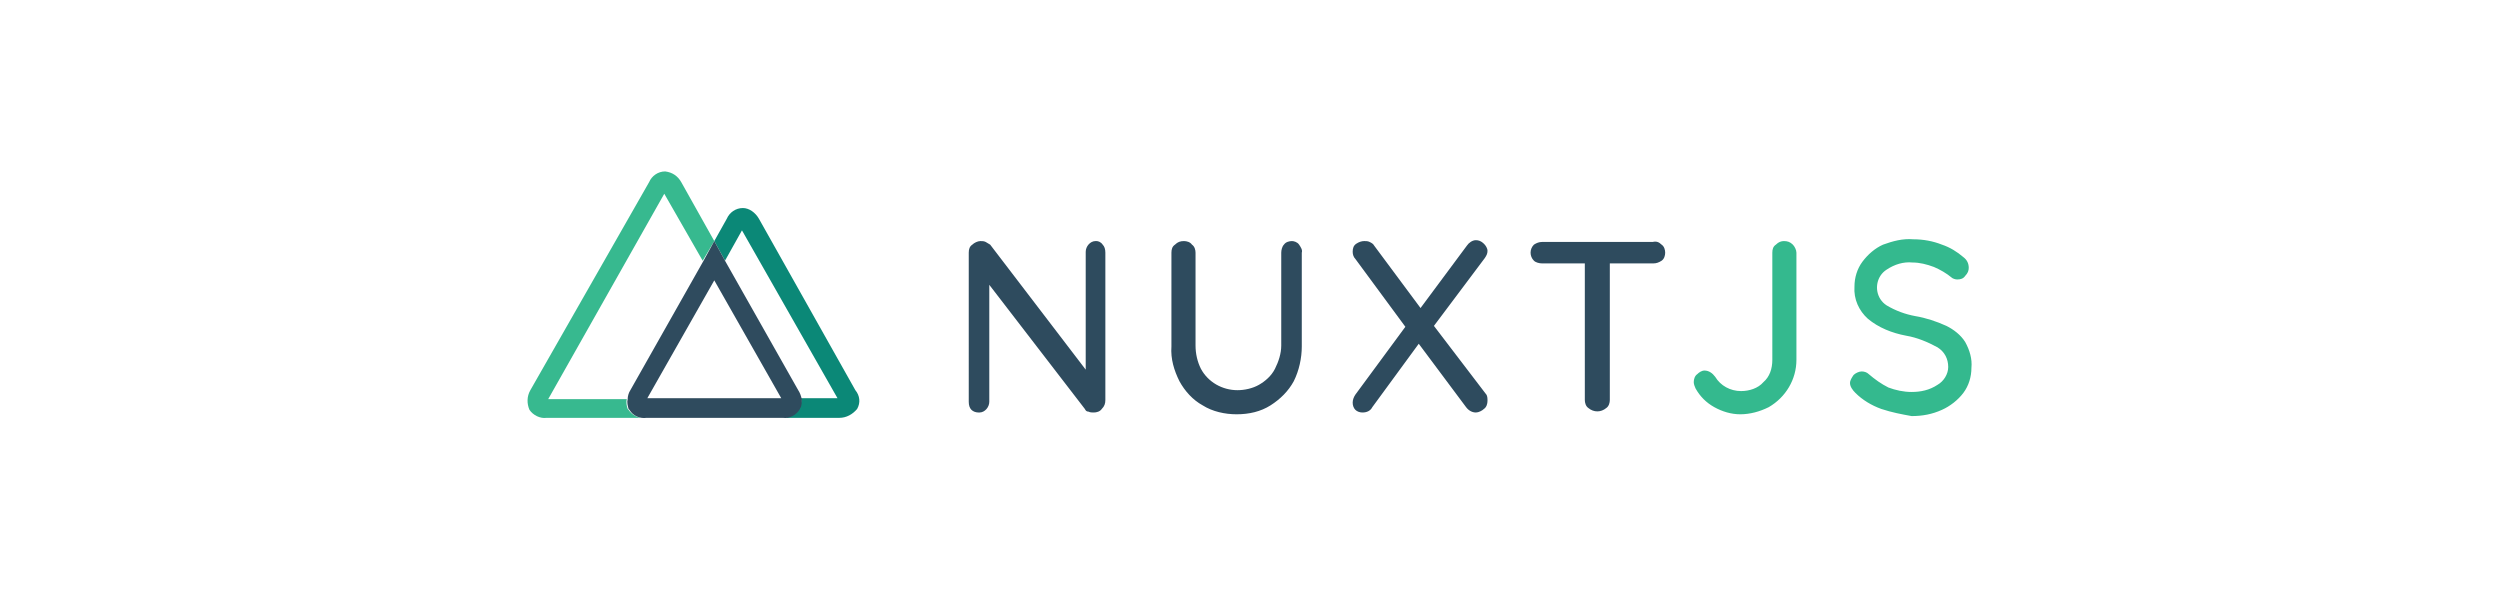<?xml version="1.0" encoding="utf-8"?>
<!-- Generator: Adobe Illustrator 25.4.1, SVG Export Plug-In . SVG Version: 6.00 Build 0)  -->
<svg version="1.1" id="Layer_1" xmlns="http://www.w3.org/2000/svg" xmlns:xlink="http://www.w3.org/1999/xlink" x="0px" y="0px"
	 viewBox="0 0 280 66" style="enable-background:new 0 0 280 66;" xml:space="preserve">
<style type="text/css">
	.st0{fill:#2E4B5E;}
	.st1{fill:#34B98E;}
	.st2{fill:#37B98F;}
	.st3{fill:#0B8877;}
	.st4{fill:#2F4B5E;}
</style>
<path class="st0" d="M123.5,27.4c0.2,0.2,0.3,0.5,0.3,0.9v16.5c0,0.4-0.1,0.7-0.4,1c-0.2,0.3-0.6,0.4-0.9,0.4c-0.2,0-0.4,0-0.6-0.1
	c-0.2,0-0.3-0.1-0.4-0.3l-10.7-13.9v13.1c0,0.6-0.5,1.2-1.1,1.2h-0.1c-0.3,0-0.6-0.1-0.8-0.3c-0.2-0.2-0.3-0.5-0.3-0.9V28.3
	c0-0.4,0.1-0.7,0.4-0.9c0.2-0.2,0.6-0.4,0.9-0.4c0.2,0,0.4,0,0.6,0.1c0.2,0.1,0.3,0.2,0.5,0.3l10.7,14V28.2c0-0.6,0.5-1.2,1.1-1.2
	c0,0,0,0,0,0h0.1C123,27,123.3,27.1,123.5,27.4z M145.5,27.4c0.2,0.3,0.4,0.6,0.3,0.9v10.5c0,1.3-0.3,2.7-0.9,3.9
	c-0.6,1.1-1.5,2-2.6,2.7c-1.1,0.7-2.4,1-3.8,1c-1.3,0-2.7-0.3-3.8-1c-1.1-0.6-2-1.6-2.6-2.7c-0.6-1.2-1-2.5-0.9-3.9V28.3
	c0-0.4,0.1-0.7,0.4-0.9c0.3-0.3,0.6-0.4,1-0.4c0.3,0,0.7,0.1,0.9,0.4c0.3,0.2,0.4,0.6,0.4,0.9v10.4c0,0.9,0.2,1.8,0.6,2.6
	c0.8,1.5,2.4,2.4,4.1,2.4c0.8,0,1.7-0.2,2.4-0.6c0.7-0.4,1.4-1,1.8-1.8c0.4-0.8,0.7-1.7,0.7-2.6V28.3c0-0.3,0.1-0.7,0.3-0.9
	c0.2-0.3,0.6-0.4,0.9-0.4C144.9,27,145.3,27.1,145.5,27.4L145.5,27.4z M166.4,44.1c0.2,0.2,0.2,0.5,0.2,0.8c0,0.3-0.1,0.7-0.4,0.9
	c-0.2,0.2-0.6,0.4-0.9,0.4c-0.4,0-0.8-0.2-1.1-0.6l-5.3-7.1l-5.2,7.1c-0.2,0.4-0.6,0.6-1.1,0.6c-0.3,0-0.6-0.1-0.8-0.3
	c-0.2-0.2-0.3-0.5-0.3-0.8c0-0.3,0.1-0.6,0.3-0.9l5.6-7.6l-5.6-7.6c-0.2-0.2-0.3-0.5-0.3-0.8c0-0.4,0.1-0.7,0.4-0.9
	c0.3-0.2,0.6-0.3,0.9-0.3c0.2,0,0.4,0,0.6,0.1c0.2,0.1,0.4,0.2,0.5,0.4l5.2,7l5.2-7c0.2-0.3,0.6-0.6,1-0.6c0.3,0,0.6,0.1,0.9,0.4
	c0.2,0.2,0.4,0.5,0.4,0.8c0,0.3-0.1,0.5-0.3,0.8l-5.7,7.6L166.4,44.1z M186.1,27.4c0.3,0.2,0.4,0.6,0.4,0.9c0,0.3-0.1,0.7-0.4,0.9
	c-0.3,0.2-0.6,0.3-0.9,0.3h-4.9v15.3c0,0.3-0.1,0.7-0.4,0.9c-0.6,0.5-1.4,0.5-2,0c-0.3-0.2-0.4-0.6-0.4-0.9V29.5h-4.8
	c-0.3,0-0.7-0.1-0.9-0.3c-0.5-0.5-0.5-1.3,0-1.8c0.3-0.2,0.6-0.3,0.9-0.3h12.4C185.5,27,185.8,27.1,186.1,27.4L186.1,27.4z"/>
<path class="st1" d="M192,45.6c-0.9-0.5-1.6-1.2-2.1-2.1c-0.1-0.2-0.2-0.5-0.2-0.7c0-0.3,0.1-0.7,0.4-0.9c0.2-0.2,0.5-0.4,0.8-0.4
	c0.5,0,0.9,0.3,1.2,0.7c0.6,1,1.7,1.6,2.9,1.6c0.9,0,1.9-0.3,2.5-1c0.7-0.6,1-1.5,1-2.5V28.3c0-0.4,0.1-0.7,0.4-0.9
	c0.3-0.3,0.6-0.4,0.9-0.4c0.4,0,0.7,0.1,1,0.4c0.2,0.2,0.4,0.6,0.4,0.9v12c0,2.2-1.2,4.2-3.1,5.3c-1,0.5-2.1,0.8-3.2,0.8
	C193.9,46.4,192.9,46.1,192,45.6z M210.7,45.8c-1.1-0.4-2.1-1-2.9-1.8c-0.3-0.3-0.6-0.7-0.6-1.1c0-0.3,0.2-0.6,0.4-0.9
	c0.2-0.2,0.6-0.4,0.9-0.4c0.3,0,0.6,0.1,0.8,0.3c0.7,0.6,1.4,1.1,2.2,1.5c0.8,0.3,1.7,0.5,2.6,0.5c1,0,2-0.2,2.9-0.8
	c0.7-0.4,1.2-1.2,1.2-2c0-0.9-0.4-1.7-1.2-2.2c-1.1-0.6-2.3-1.1-3.5-1.3c-1.6-0.3-3.1-0.9-4.3-1.9c-1-0.9-1.6-2.2-1.5-3.6
	c0-1,0.3-2,0.9-2.8c0.6-0.8,1.4-1.5,2.3-1.9c1.1-0.4,2.2-0.7,3.4-0.6c1.1,0,2.2,0.2,3.2,0.6c0.9,0.3,1.7,0.8,2.4,1.4
	c0.4,0.3,0.6,0.7,0.6,1.2c0,0.3-0.1,0.6-0.4,0.9c-0.2,0.3-0.5,0.4-0.9,0.4c-0.2,0-0.5-0.1-0.6-0.2c-0.6-0.5-1.3-0.9-2-1.2
	c-0.8-0.3-1.6-0.5-2.4-0.5c-1-0.1-2,0.2-2.9,0.8c-1.1,0.7-1.4,2.2-0.7,3.3c0.2,0.3,0.4,0.5,0.7,0.7c1,0.6,2.1,1,3.2,1.2
	c1.2,0.2,2.4,0.6,3.5,1.1c0.8,0.4,1.6,1,2.1,1.8c0.5,0.9,0.8,1.9,0.7,2.9c0,1-0.3,2-0.9,2.8c-0.6,0.8-1.5,1.5-2.4,1.9
	c-1.1,0.5-2.2,0.7-3.4,0.7C213,46.4,211.9,46.2,210.7,45.8L210.7,45.8z"/>
<path class="st2" d="M70.4,45.9c0,0-0.1-0.1-0.1-0.1c-0.1-0.3-0.2-0.7-0.1-1.1h-8.8l13-23l4.3,7.5L80,27l-3.7-6.6
	c-0.4-0.7-1-1.1-1.8-1.2c-0.8,0-1.5,0.5-1.8,1.2L59.4,43.7c-0.4,0.7-0.4,1.5-0.1,2.2c0.4,0.6,1.2,1,1.9,0.9h11.1
	C71.5,46.9,70.8,46.5,70.4,45.9z"/>
<path class="st3" d="M95.8,43.7L85,24.5c-0.4-0.7-1.1-1.2-1.8-1.2c-0.8,0-1.5,0.5-1.8,1.2L80,27l1.2,2.2l1.9-3.4l10.7,18.8h-4.1
	c0.1,0.3,0,0.6-0.1,0.9c0,0.1,0,0.1-0.1,0.2v0.1c-0.5,0.7-1.2,1-2,1H94c0.8,0,1.5-0.4,2-1C96.4,45.1,96.3,44.3,95.8,43.7z"/>
<path class="st4" d="M89.6,45.8L89.6,45.8c0-0.1,0.1-0.2,0.1-0.2c0.1-0.3,0.1-0.6,0.1-0.9c-0.1-0.4-0.2-0.7-0.4-1l-8.2-14.5L80,27
	l-1.2,2.2l-8.2,14.5c-0.2,0.3-0.3,0.7-0.3,1c-0.1,0.4,0,0.7,0.1,1.1l0.1,0.1c0.4,0.7,1.2,1,1.9,0.9h15.3
	C88.4,46.9,89.2,46.5,89.6,45.8z M80,31.4l7.5,13.2h-15L80,31.4z"/>
</svg>
